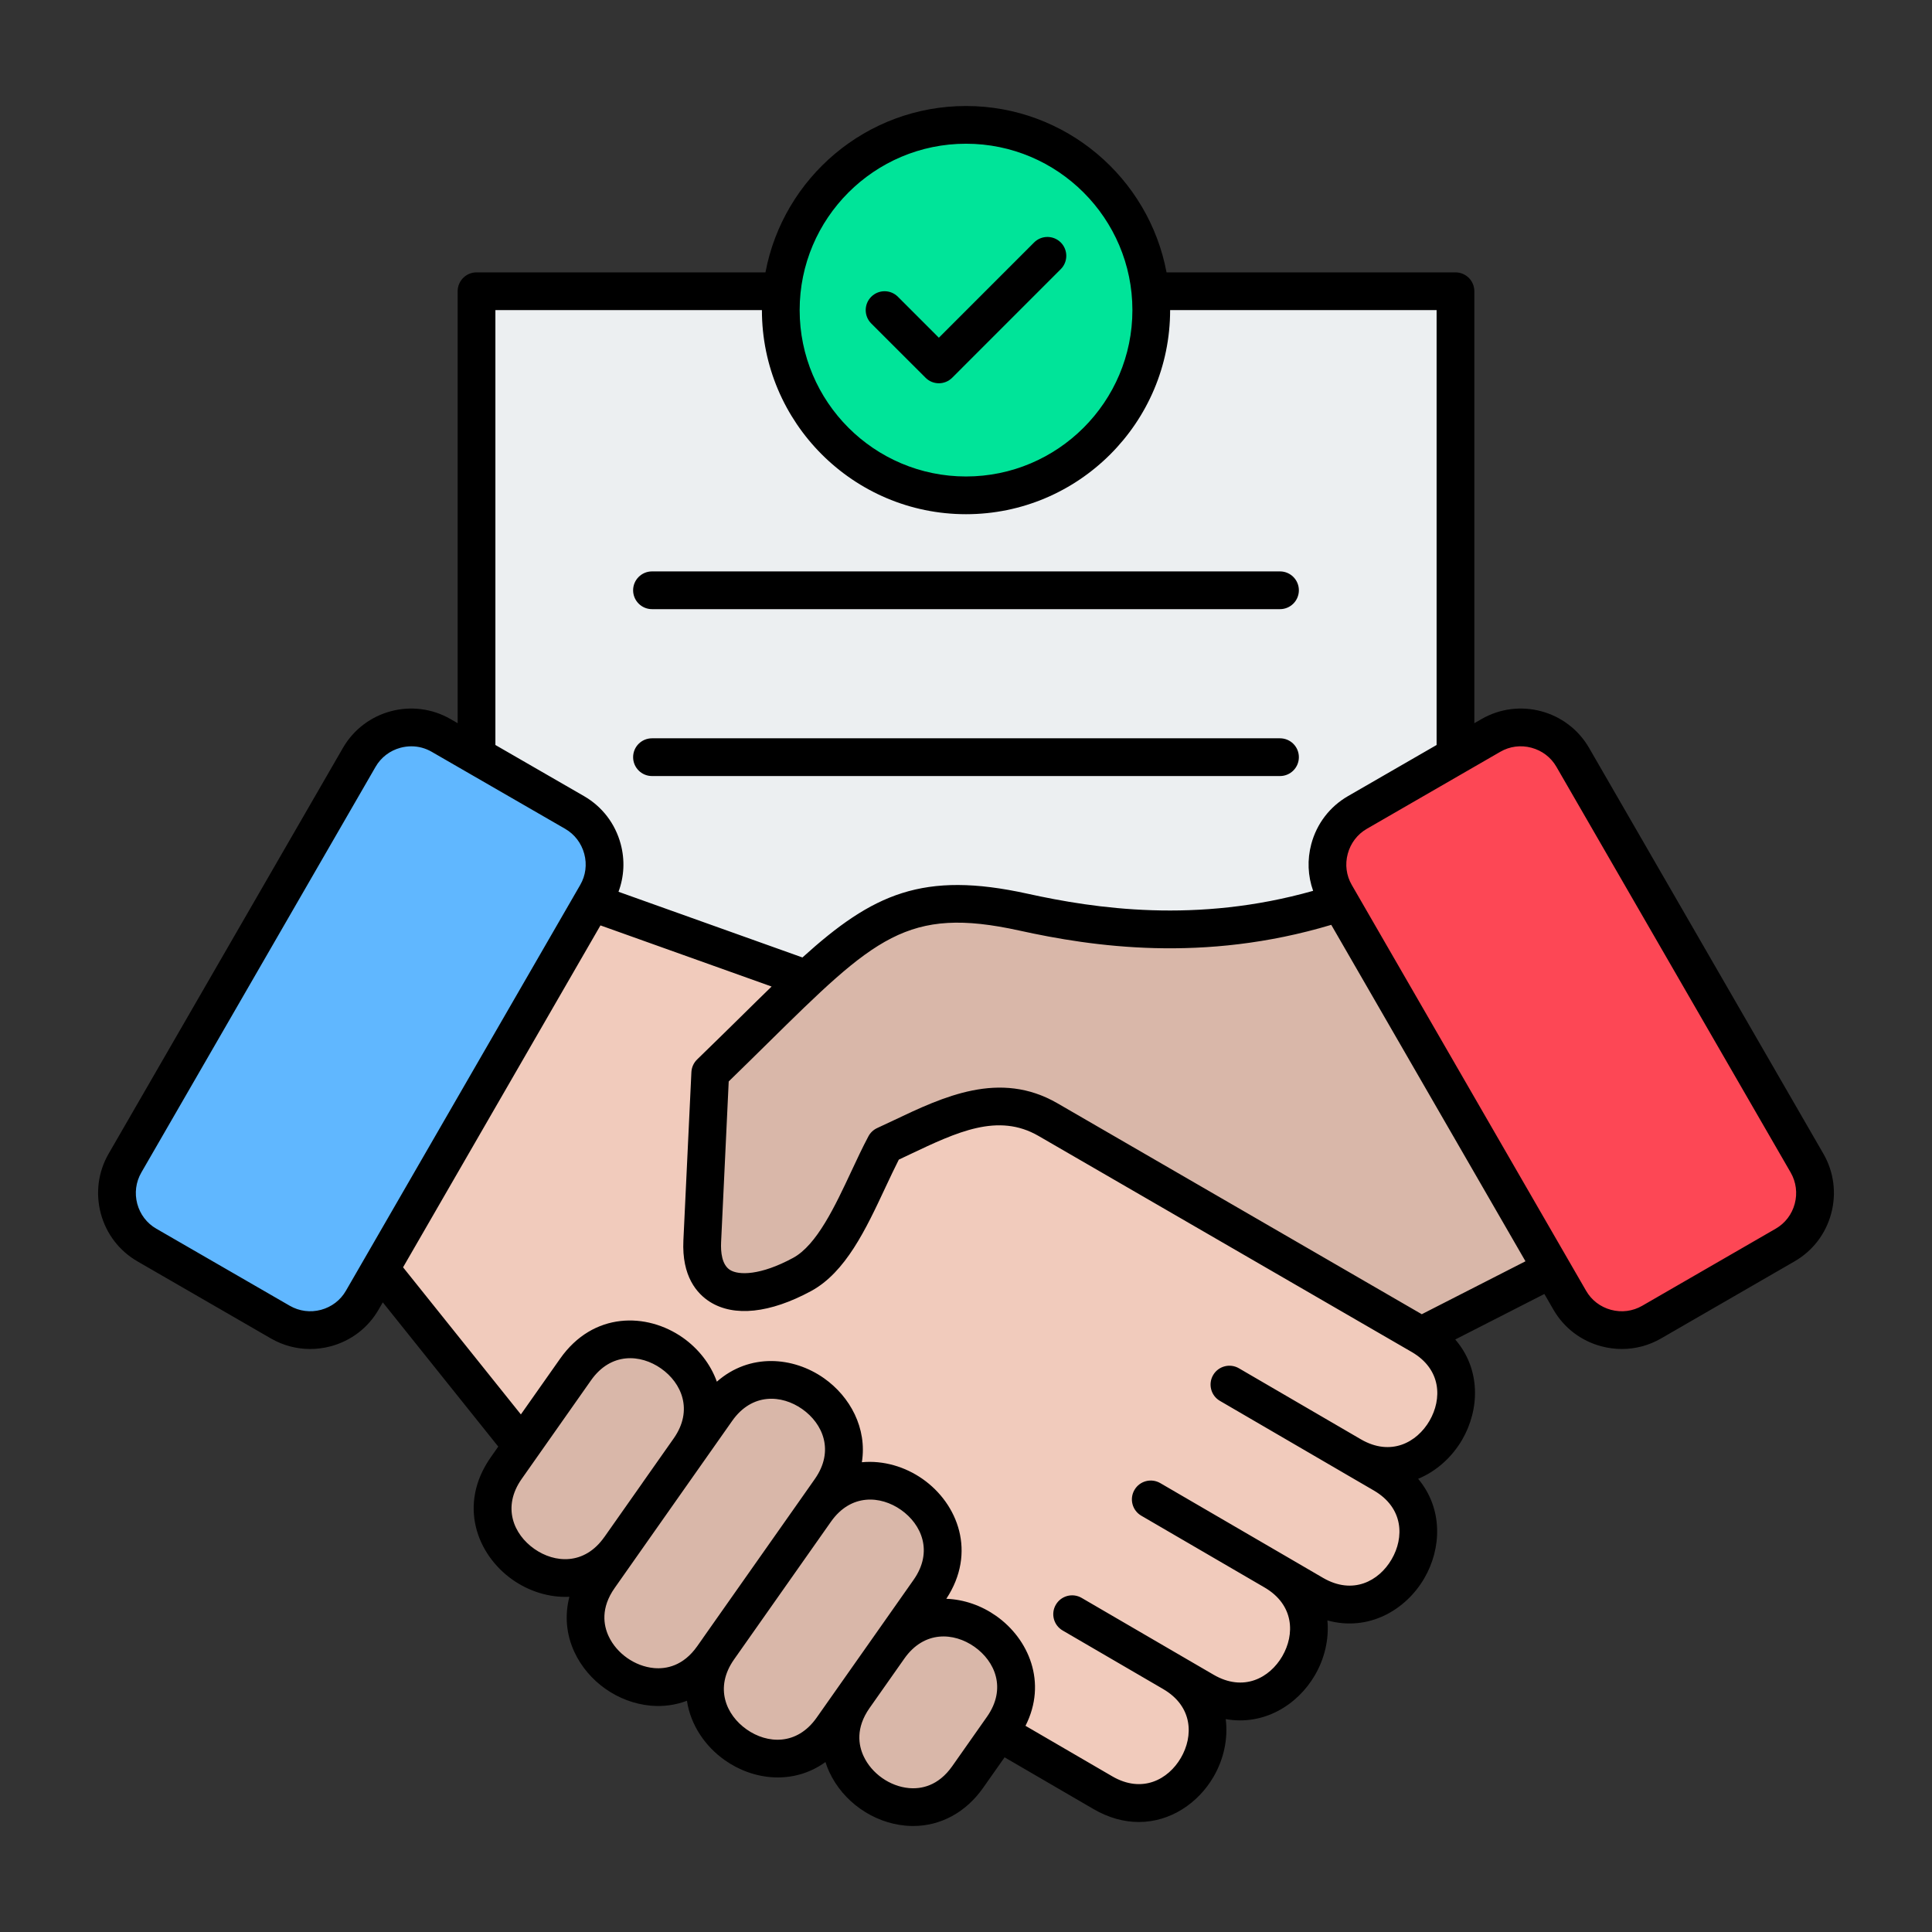 <svg id="Layer_1" enable-background="new 0 0 512 512" viewBox="0 0 512 512" xmlns="http://www.w3.org/2000/svg"><rect x="0" y="0" width="512" height="512" fill="#333333" stroke="none"/><g clip-rule="evenodd" fill-rule="evenodd"><path d="m395.095 194.896-35.377 20.425c-7.566 4.368-10.183 14.133-5.814 21.7l62.088 107.54c4.368 7.567 14.133 10.183 21.7 5.815l35.378-20.425c7.566-4.368 10.183-14.133 5.814-21.7l-62.088-107.54c-4.369-7.567-14.134-10.184-21.701-5.815z" fill="#fd4755"/><path d="m116.904 194.896 35.377 20.425c7.566 4.368 10.183 14.133 5.814 21.7l-62.087 107.539c-4.368 7.567-14.133 10.183-21.7 5.815l-35.378-20.425c-7.566-4.368-10.183-14.133-5.814-21.7l62.088-107.54c4.369-7.566 14.134-10.183 21.7-5.814z" fill="#60b7ff"/><path d="m385.715 200.312c0-41.044 0-82.088 0-123.132h-259.43v123.132l25.996 15.009c7.566 4.368 10.183 14.133 5.814 21.7l-1.215 2.105 56.921 20.334c19.348-18.033 30.819-23.591 57.42-17.735 24.985 5.5 52.819 7.628 83.897-2.599l-1.215-2.105c-4.368-7.566-1.752-17.331 5.814-21.7z" fill="#eceff1"/><ellipse cx="256" cy="82.18" fill="#00e499" rx="49.09" ry="49.09" transform="matrix(.447 -.894 .894 .447 68.009 274.401)"/><path d="m186.337 443.489c-3.674 3.282-8.311 5.016-13.552 4.544-7.192-.647-13.901-5.365-16.942-11.914-2.951-6.355-1.84-13.072 2.135-18.727l.295-.42c-6.169 3.391-13.707 2.921-20.139-1.603-9.126-6.419-11.333-17.59-4.785-26.901l18.369-26.118c6.517-9.267 17.827-10.985 26.927-4.59 6.444 4.529 9.443 11.437 8.34 18.382l2.14-3.042c6.519-9.267 17.83-10.995 26.932-4.586 8.582 6.043 11.037 16.268 5.862 25.21 6.203-3.494 13.829-3.061 20.316 1.507 9.12 6.421 11.324 17.59 4.779 26.898l-5.46 7.765c6.169-3.382 13.706-2.913 20.131 1.61 9.117 6.418 11.328 17.592 4.788 26.894l-9.21 13.101c-3.99 5.675-9.903 8.958-16.901 8.337-7.202-.639-13.912-5.366-16.951-11.924-1.555-3.356-1.985-6.81-1.458-10.156l-.614.873c-6.518 9.267-17.828 10.992-26.93 4.588-6.855-4.824-9.812-12.34-8.072-19.728zm48.941-139.237c1.378-.634 2.75-1.282 4.12-1.932 11.912-5.657 25.029-12.159 37.793-4.769l99.413 57.557 36.015-18.385-56.998-98.741-4.545 1.36c-26.823 8.029-52.59 7.359-79.643 1.405-10.148-2.233-20.576-3.463-30.696-.395-7.384 2.239-13.692 6.452-19.604 11.305-7.705 6.324-14.957 13.692-22.06 20.69-3.371 3.321-6.742 6.642-10.137 9.937l-1.702 1.652-2.131 44.979c-.226 4.772.818 9.978 5.168 12.713 6.553 4.122 16.661.291 22.742-2.993 8.462-4.569 14.038-17.142 18.026-25.666 1.369-2.923 2.735-5.859 4.239-8.717z" fill="#d9b7a9"/><path d="m189.201 284.804-2.103 44.212c-.193 4.052.556 8.594 4.247 10.919 5.861 3.692 15.35-.152 20.718-3.053 8.017-4.333 13.448-16.837 17.156-24.756 1.181-2.523 2.367-5.047 3.627-7.531l.934-1.841 1.869-.876c.966-.453 1.929-.913 2.893-1.37 12.72-6.035 26.108-12.525 39.66-4.679l98.929 57.27c9.859 5.707 12.492 16.807 6.89 26.437-3.957 6.802-10.569 10.39-17.579 9.894l.66.384c9.846 5.728 12.486 16.803 6.874 26.442-5.61 9.634-16.544 12.811-26.383 7.076l-2.683-1.564c3.897 5.853 4.05 13.378.086 20.181-5.613 9.636-16.553 12.786-26.387 7.064l-.568-.331c3.901 5.851 4.051 13.378.089 20.184-5.609 9.636-16.551 12.788-26.385 7.065l-27.898-16.238 2.568-5.052c4.05-7.969 1.15-16.551-5.887-21.505-2.905-2.045-6.399-3.316-9.96-3.443l-10.67-.38 5.874-8.916c5.502-8.351 3.234-17.949-4.688-23.52-3.487-2.453-7.843-3.8-12.116-3.397l-7.698.726 1.209-7.637c1.032-6.516-2.324-12.731-7.574-16.424-6.425-4.519-14.848-4.871-20.97.515l-6.631 5.833-2.98-8.313c-1.271-3.545-3.76-6.628-6.829-8.784-8.203-5.764-18.204-4.333-24.145 4.107l-15.006 21.318-38.776-48.424 56.862-98.492 59.153 21.128-6.925 6.713c-2.743 2.659-5.462 5.344-8.183 8.025-3.745 3.692-7.502 7.37-11.274 11.033z" fill="#f1cbbc"/><path d="m230.883 85.717c-1.948-1.948-1.948-5.118 0-7.066 1.962-1.962 5.123-1.962 7.08 0l10.844 10.849 25.238-25.243c1.948-1.948 5.108-1.948 7.07 0 1.948 1.962 1.948 5.122 0 7.07l-28.768 28.773c-.983.979-2.262 1.47-3.54 1.47-1.283 0-2.561-.492-3.53-1.47zm-63.1 114.942c0-2.772 2.243-5.001 5.001-5.001h166.429c2.763 0 5.001 2.229 5.001 5.001 0 2.763-2.238 5.001-5.001 5.001h-166.429c-2.758 0-5.001-2.238-5.001-5.001zm0-44.229c0-2.758 2.243-5.001 5.001-5.001h166.429c2.763 0 5.001 2.243 5.001 5.001s-2.238 5.001-5.001 5.001h-166.429c-2.758 0-5.001-2.243-5.001-5.001zm307.842 162.58c-.758 2.819-2.547 5.169-5.057 6.612l-35.37 20.424c-2.5 1.442-5.441 1.831-8.264 1.072-2.819-.758-5.169-2.552-6.607-5.057l-62.093-107.544c-1.447-2.5-1.831-5.427-1.067-8.246.758-2.824 2.547-5.174 5.047-6.621l35.38-20.42c2.5-1.452 5.441-1.831 8.26-1.072 2.823.759 5.174 2.552 6.612 5.052l62.093 107.54c1.435 2.511 1.815 5.442 1.066 8.26zm-98.84 29.27 27.481-14.028-51.468-89.161c-33.914 10.151-63.263 5.788-82.653 1.517-29.761-6.546-38.358 1.929-66.859 30.014-3.221 3.17-6.532 6.438-10.17 9.969l-2.018 42.609c-.122 2.589.187 5.97 2.369 7.351 2.299 1.437 8.058 1.479 16.697-3.193 6.302-3.395 11.153-13.766 15.442-22.93 1.531-3.278 2.978-6.368 4.528-9.28.51-.969 1.321-1.737 2.322-2.201 1.461-.665 2.908-1.358 4.369-2.046 13.172-6.26 28.108-13.35 43.373-4.542zm2.051 28.239c3.348-5.759 3.189-13.63-4.71-18.228l-98.929-57.27c-10.713-6.181-21.543-1.039-34.083 4.907-.969.464-1.939.922-2.917 1.381-1.161 2.29-2.323 4.757-3.545 7.361-5.179 11.069-10.535 22.517-19.736 27.49-10.863 5.872-20.373 6.878-26.769 2.851-3.46-2.182-7.492-6.771-7.042-16.281l2.121-44.59c.061-1.274.599-2.472 1.508-3.362 4.172-4.041 7.913-7.721 11.533-11.28 2.898-2.861 5.619-5.539 8.217-8.058l-45.358-16.201-52.311 90.608 31.222 38.99 10.409-14.787c8.779-12.483 22.99-12.24 32.5-5.563 4.078 2.87 7.337 6.953 9.027 11.669 8.681-7.637 20.251-6.64 28.384-.918 6.925 4.87 11.476 13.251 10.048 22.269 5.708-.538 11.481 1.189 16.131 4.462 9.318 6.55 14.328 19.46 6.246 31.728 4.734.169 9.351 1.821 13.199 4.533 8.662 6.096 13.602 17.676 7.782 29.129l23 13.387c7.909 4.603 14.834.861 18.182-4.898 3.357-5.759 3.207-13.63-4.692-18.228l-.01-.009-26.628-15.513c-2.393-1.391-3.203-4.448-1.812-6.827 1.391-2.393 4.448-3.203 6.841-1.812l26.628 15.508 8.353 4.86c7.908 4.603 14.829.862 18.186-4.898 3.353-5.759 3.203-13.63-4.706-18.242l-32.65-19.01c-2.393-1.391-3.203-4.448-1.812-6.836 1.391-2.393 4.448-3.189 6.841-1.803l32.659 19.01c.009.009.009.009.019.009l10.451 6.092c7.909 4.598 14.829.852 18.177-4.912 3.362-5.759 3.203-13.626-4.706-18.238l-8.442-4.911c-.009-.009-.009-.009-.009-.009l-32.341-18.833c-2.388-1.386-3.189-4.448-1.807-6.827 1.386-2.393 4.448-3.198 6.841-1.812l32.336 18.832c7.915 4.59 14.821.839 18.174-4.92zm-126.48 91.53c-3.741 5.319-8.302 6.092-11.462 5.811-5.071-.45-9.908-3.863-12.038-8.471-1.339-2.88-2.149-7.431 1.592-12.75l9.215-13.101c5.263-7.478 13.125-6.958 18.57-3.128 5.45 3.839 8.592 11.06 3.334 18.538zm-35.923-12.871c-5.258 7.482-13.12 6.972-18.57 3.132-5.45-3.83-8.597-11.05-3.338-18.533l25.692-36.518c5.258-7.468 13.12-6.953 18.566-3.123 5.455 3.844 8.592 11.065 3.324 18.542l-10.624 15.11-9.22 13.101zm-30.098-21.136-1.55 2.201c-3.741 5.319-8.302 6.096-11.462 5.815-5.057-.459-9.899-3.858-12.038-8.466-1.339-2.884-2.14-7.435 1.602-12.75l5.45-7.754 10.147-14.431 15.55-22.105c5.263-7.482 13.12-6.972 18.57-3.132 5.455 3.84 8.602 11.05 3.329 18.542l-3.896 5.548-25.692 36.508c-.001.009-.001.009-.01.024zm-44.749-23.581c-5.45-3.83-8.601-11.05-3.329-18.542l18.369-26.118c5.258-7.482 13.12-6.962 18.57-3.132 5.451 3.83 8.597 11.05 3.339 18.528l-8.231 11.701v.014l-10.147 14.426h-.01c-5.263 7.483-13.121 6.954-18.561 3.123zm-49.914-68.399c-1.438 2.505-3.788 4.298-6.607 5.057-2.819.754-5.75.37-8.26-1.072l-35.371-20.424c-2.51-1.442-4.303-3.793-5.062-6.612-.749-2.819-.37-5.75 1.072-8.26l62.088-107.54c1.442-2.5 3.793-4.294 6.612-5.052.95-.248 1.91-.379 2.87-.379 1.878 0 3.727.492 5.389 1.452l35.38 20.42c2.5 1.447 4.289 3.797 5.052 6.621.759 2.819.379 5.745-1.072 8.246zm39.613-259.88v115.246l23.501 13.56c4.809 2.781 8.26 7.29 9.706 12.689 1.143 4.251.913 8.63-.585 12.652l48.748 17.409c18.65-16.889 31.962-22.99 59.639-16.898 17.91 3.947 44.81 7.979 75.699-.759-1.409-3.961-1.601-8.241-.487-12.404 1.447-5.399 4.898-9.908 9.707-12.689l23.501-13.56v-115.246h-70.619c0 29.826-24.269 54.086-54.091 54.086-29.831 0-54.09-24.259-54.09-54.086zm124.719-44.094c-24.32 0-44.089 19.783-44.089 44.094 0 24.306 19.769 44.089 44.089 44.089 24.311 0 44.094-19.783 44.094-44.089-.001-24.311-19.784-44.094-44.094-44.094zm227.211 267.662-62.088-107.54c-5.759-9.973-18.551-13.401-28.53-7.642l-1.882 1.082v-114.469c0-2.763-2.238-5.001-5.001-5.001h-76.571c-4.696-25.06-26.741-44.089-53.14-44.089-26.408 0-48.448 19.029-53.149 44.089h-76.571c-2.758 0-5.001 2.238-5.001 5.001v114.469l-1.878-1.082c-9.978-5.759-22.771-2.332-28.53 7.642l-62.091 107.54c-2.781 4.818-3.507 10.451-2.07 15.85 1.451 5.399 4.902 9.898 9.72 12.68l35.37 20.429c3.212 1.849 6.761 2.79 10.381 2.79 1.822 0 3.661-.239 5.469-.721 5.399-1.452 9.899-4.898 12.68-9.721l1.11-1.92 30.599 38.222-1.967 2.809c-8.779 12.478-3.75 25.781 5.75 32.472 4.359 3.067 9.707 4.776 15.068 4.528-1.269 4.888-.847 9.95 1.321 14.618 3.647 7.871 11.579 13.452 20.223 14.23 3.348.304 6.588-.154 9.608-1.297.969 6.429 4.837 12.099 10.067 15.77 7.59 5.347 18.2 6.569 26.643.468.276.889.618 1.77 1.021 2.641 3.648 7.871 11.589 13.448 20.218 14.22.679.061 1.339.089 2.009.089 7.281 0 13.963-3.61 18.533-10.109l5.689-8.091 23.51 13.682c4.13 2.411 8.208 3.46 12.057 3.46 8.466 0 15.784-5.071 19.802-11.973 2.66-4.57 3.91-10.006 3.231-15.297 10.048 1.798 19.01-3.69 23.632-11.621 2.538-4.35 3.788-9.482 3.32-14.53 10.868 3.002 20.738-2.702 25.669-11.158 4.631-7.951 4.977-18.509-1.629-26.371 4.912-2.023 9.009-5.792 11.668-10.353 4.664-8.03 4.973-18.687-1.831-26.568l23.623-12.062 2.388 4.139c2.781 4.823 7.281 8.269 12.684 9.721 1.807.482 3.648.721 5.469.721 3.61 0 7.178-.941 10.376-2.79l35.371-20.429c4.823-2.781 8.274-7.281 9.72-12.68 1.441-5.397.711-11.03-2.07-15.848z"/></g></svg>